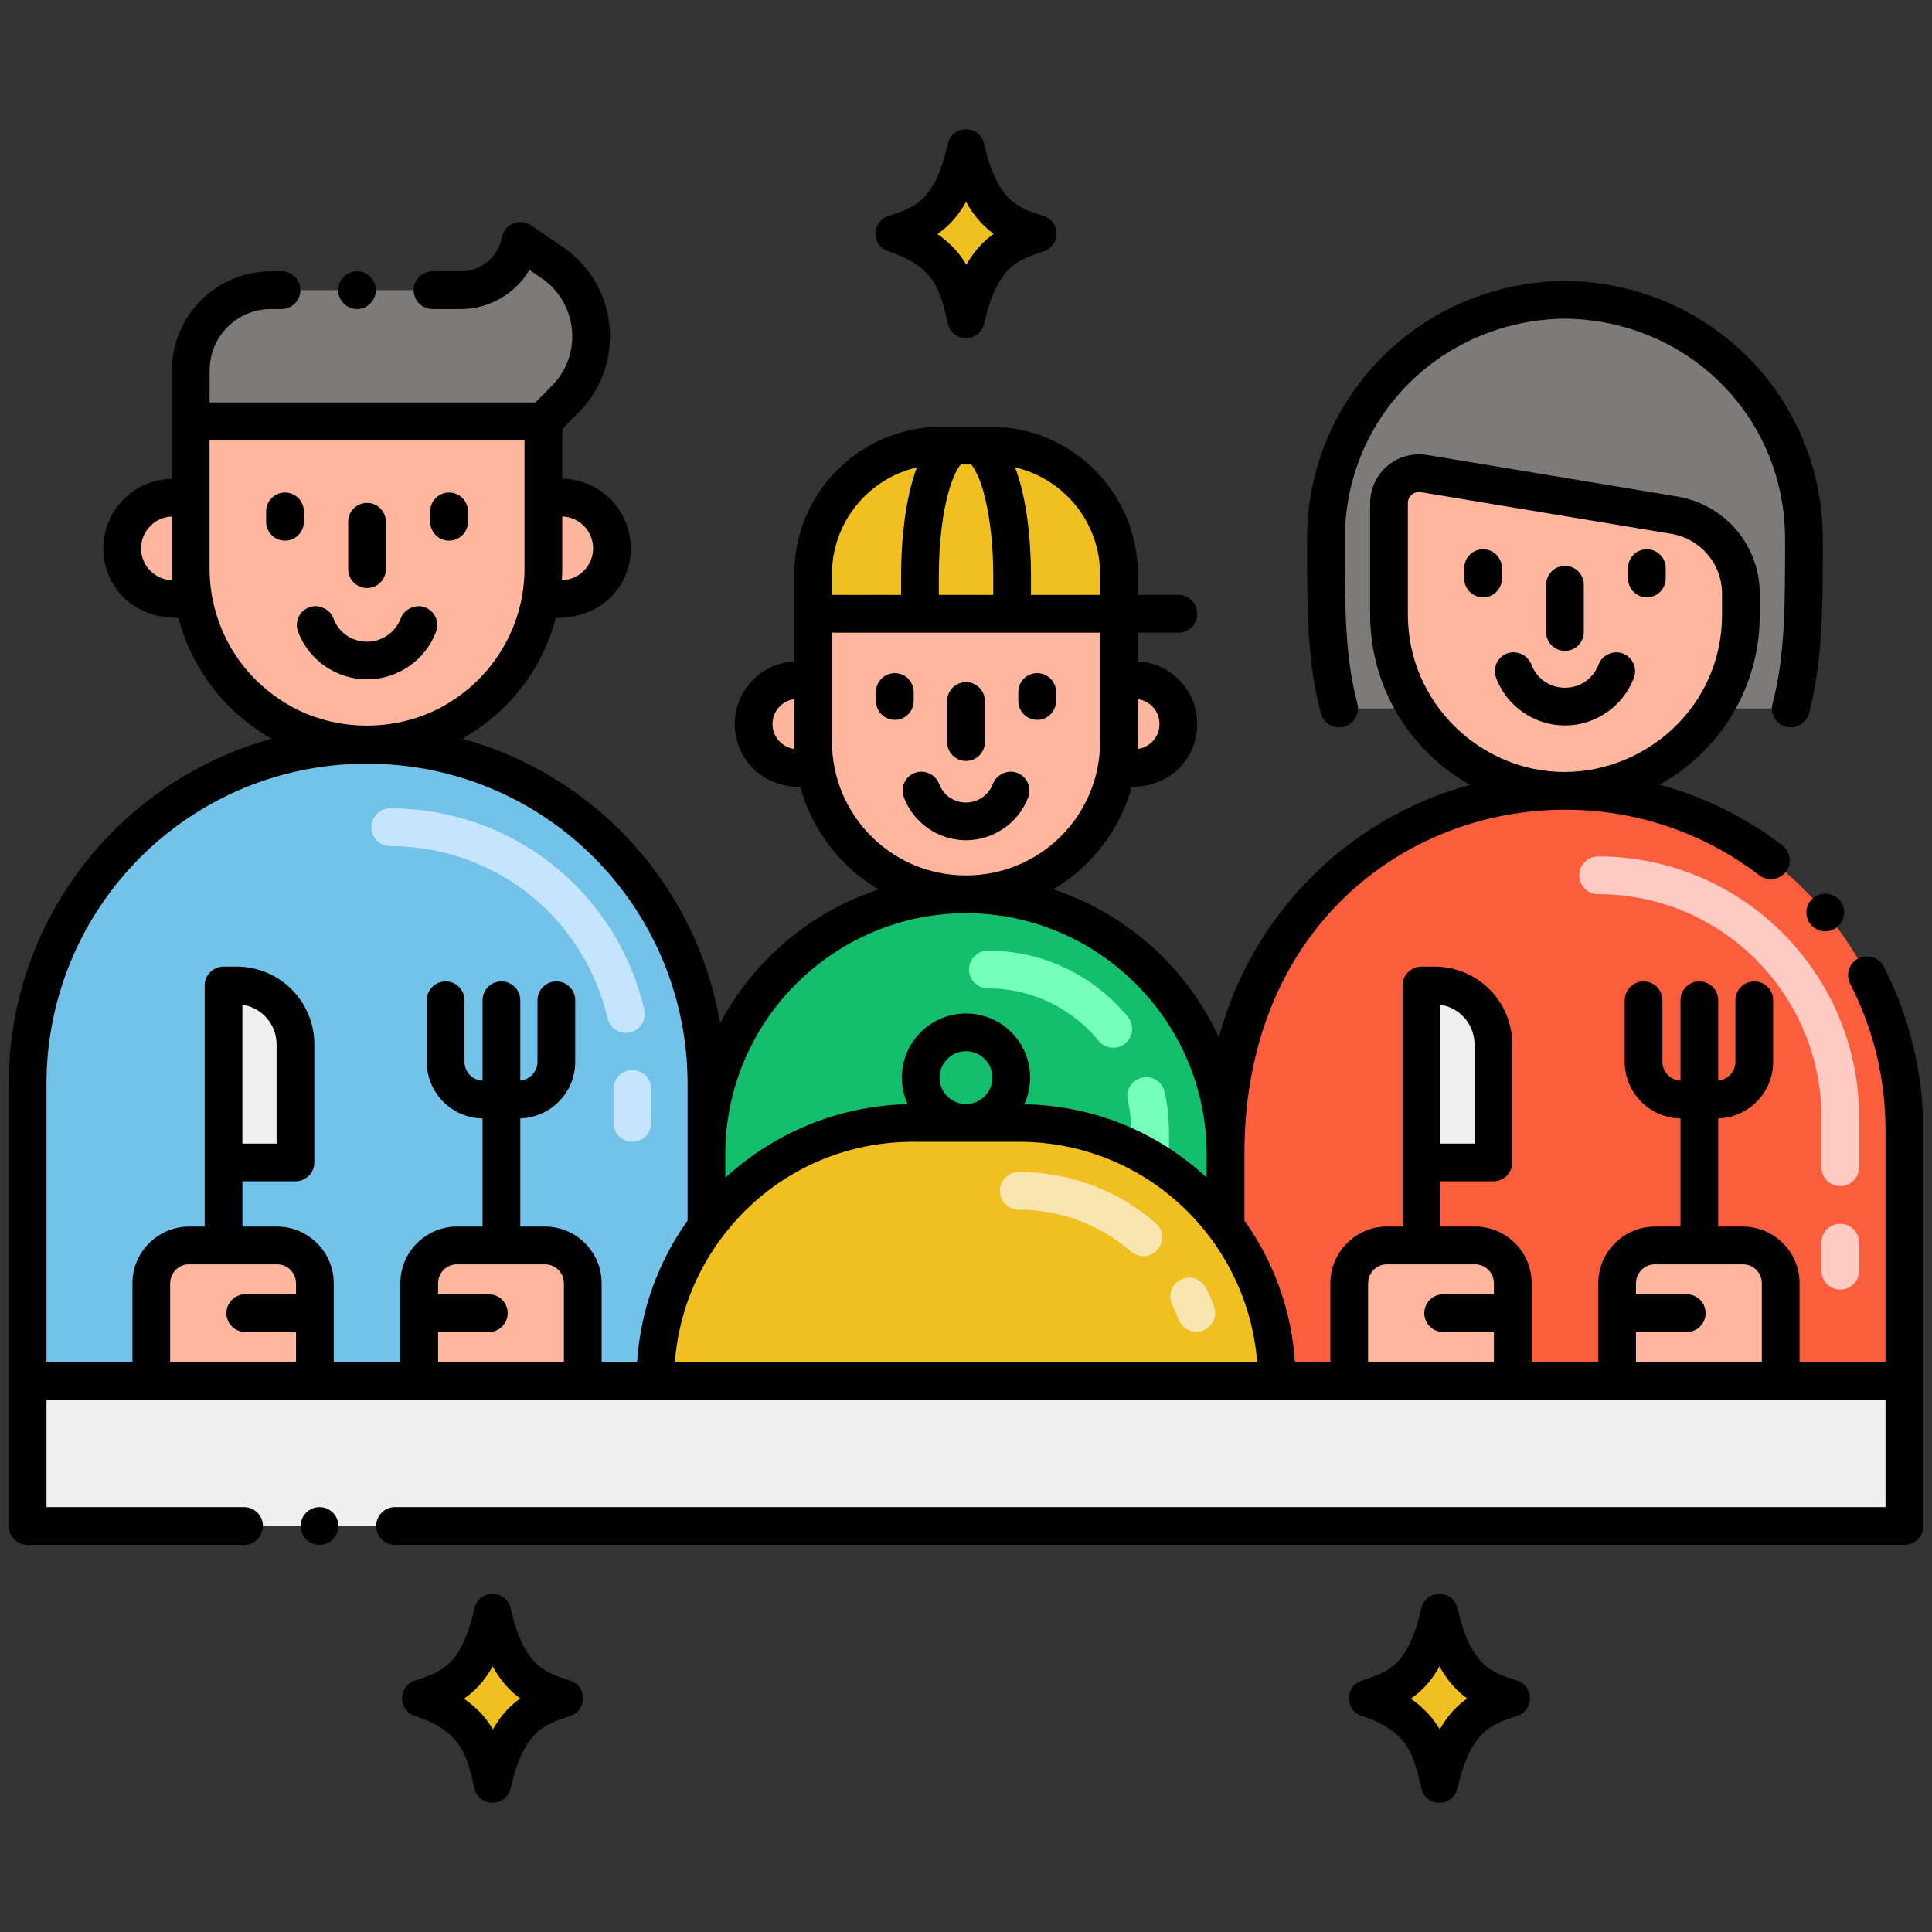 <svg xml:space="preserve" viewBox="0 0 256 256" y="0px" x="0px" xmlns:xlink="http://www.w3.org/1999/xlink" xmlns="http://www.w3.org/2000/svg" id="Layer_1" version="1.1">
<rect x="0" y="0" width="256" height="256" fill="#333333" stroke="none"/>
<g>
</g>
<g>
	<g>
		<path d="M93.61,143.642v18.89c-4.25,5.69-6.78,12.76-6.78,20.43H3.66v-39.32c0-24.84,20.14-44.97,44.97-44.97
			C73.482,98.672,93.61,118.801,93.61,143.642z" fill="#72C2E9"></path>
	</g>
	<g>
		<path d="M83.79,151.29c-1.381,0-2.5-1.119-2.5-2.5v-4.498c0-1.381,1.119-2.5,2.5-2.5s2.5,1.119,2.5,2.5v4.498
			C86.29,150.17,85.171,151.29,83.79,151.29z M80.509,134.931c-3.158-13.434-15.003-22.816-28.807-22.816
			c-1.381,0-2.5-1.119-2.5-2.5s1.119-2.5,2.5-2.5c16.136,0,29.983,10.968,33.674,26.673c0.316,1.344-0.518,2.689-1.862,3.005
			C82.182,137.108,80.826,136.285,80.509,134.931z" fill="#C5E5FE"></path>
	</g>
	<g>
		<path d="M162.39,152.89v9.64c-6.52-8.69-16.59-13.74-27.4-13.74h-13.98c-11.21,0-21.17,5.4-27.4,13.74v-9.64
			c0-18.99,15.4-34.39,34.39-34.39S162.39,133.9,162.39,152.89z" fill="#13BF6D"></path>
	</g>
	<g>
		<path d="M152.401,156.062c-1.381,0-2.5-1.119-2.5-2.5c0-3.735,0.101-5.278-0.465-7.785
			c-0.304-1.347,0.541-2.685,1.888-2.989c1.354-0.305,2.687,0.542,2.989,1.888c0.704,3.115,0.588,5.148,0.588,8.885
			C154.901,154.943,153.781,156.062,152.401,156.062z M145.582,137.918c-3.633-4.421-8.984-6.956-14.682-6.956
			c-1.381,0-2.5-1.119-2.5-2.5s1.119-2.5,2.5-2.5c7.198,0,13.958,3.201,18.545,8.781c0.876,1.066,0.723,2.642-0.344,3.519
			C148.035,139.138,146.459,138.985,145.582,137.918z" fill="#76FFBB"></path>
	</g>
	<g>
		<path d="M252.34,149.762v33.2h-83.17c0-7.67-2.53-14.74-6.78-20.43v-12.77c0-24.84,20.14-44.97,44.98-44.97
			C232.218,104.792,252.34,124.937,252.34,149.762z" fill="#FB5E3D"></path>
	</g>
	<g>
		<path d="M243.847,170.878c-1.381,0-2.5-1.119-2.5-2.5v-3.722c0-1.381,1.119-2.5,2.5-2.5s2.5,1.119,2.5,2.5v3.722
			C246.347,169.759,245.228,170.878,243.847,170.878z M243.847,157.156c-1.381,0-2.5-1.119-2.5-2.5v-6.588
			c0-16.315-13.273-29.588-29.588-29.588c-1.381,0-2.5-1.119-2.5-2.5s1.119-2.5,2.5-2.5c19.072,0,34.588,15.516,34.588,34.588v6.588
			C246.347,156.037,245.228,157.156,243.847,157.156z" fill="#FFCBC3"></path>
	</g>
	<g>
		<path d="M36.719,165.032h-11.67c-2.76,0-5,2.24-5,5v12.93h21.67v-12.93
			C41.719,167.272,39.479,165.032,36.719,165.032z" fill="#FEB69F"></path>
	</g>
	<g>
		<path d="M72.219,165.032h-11.67c-2.76,0-5,2.24-5,5v12.93h21.67v-12.93
			C77.219,167.272,74.979,165.032,72.219,165.032z" fill="#FEB69F"></path>
	</g>
	<g>
		<path d="M39.149,154.035h-9.524v-23.458h1.742c4.298,0,7.782,3.484,7.782,7.782V154.035z" fill="#EFEFEF"></path>
	</g>
	<g>
		<path d="M195.451,165.032h-11.67c-2.76,0-5,2.24-5,5v12.93h21.67v-12.93
			C200.451,167.272,198.211,165.032,195.451,165.032z" fill="#FEB69F"></path>
	</g>
	<g>
		<path d="M230.951,165.032h-11.67c-2.76,0-5,2.24-5,5v12.93h21.67v-12.93
			C235.951,167.272,233.711,165.032,230.951,165.032z" fill="#FEB69F"></path>
	</g>
	<g>
		<path d="M197.88,154.035h-9.524v-23.458h1.742c4.298,0,7.782,3.484,7.782,7.782V154.035z" fill="#EFEFEF"></path>
	</g>
	<g>
		<rect height="19.242" width="248.679" fill="#EFEFEF" y="182.96" x="3.661"></rect>
	</g>
	<g>
		<path d="M169.17,182.96H86.83c0-7.67,2.53-14.74,6.78-20.43c6.23-8.34,16.19-13.74,27.4-13.74h13.98
			c10.81,0,20.88,5.05,27.4,13.74C166.64,168.22,169.17,175.29,169.17,182.96z" fill="#F0C020"></path>
	</g>
	<g>
		<path d="M156.183,174.854c-0.249-0.653-0.535-1.306-0.851-1.942c-0.613-1.237-0.107-2.737,1.13-3.35
			c1.235-0.613,2.737-0.108,3.351,1.129c0.386,0.778,0.736,1.578,1.042,2.379c0.492,1.29-0.154,2.735-1.444,3.227
			C158.133,176.787,156.68,176.154,156.183,174.854z M149.856,165.832c-4.114-3.573-9.394-5.54-14.865-5.54
			c-1.381,0-2.5-1.119-2.5-2.5s1.119-2.5,2.5-2.5c6.676,0,13.119,2.402,18.143,6.765c1.043,0.905,1.154,2.484,0.249,3.527
			C152.476,166.627,150.895,166.736,149.856,165.832z" fill="#F8E5B0"></path>
	</g>
	<g>
		<path d="M73.192,34.817l-4.23-2.896c-0.717,3.784-4.026,6.525-7.876,6.525H35.88
			c-5.791,0-10.604,4.688-10.604,10.606l-0.002,6.766h46.728l2.923-2.966C80.111,47.613,79.236,38.938,73.192,34.817z" fill="#7C7B7A"></path>
	</g>
	<path d="M74.37,65.93H72V55.82H25.27v10.12h-2.35c-3.73,0-6.73,3.01-6.73,6.72c0,3.71,3.01,6.72,6.73,6.72h2.72
		c1.15,6.57,4.96,12.03,10.16,15.45c7.59,5.11,18,5.14,25.67-0.01c5.23-3.43,9.04-8.92,10.17-15.44h2.73c3.72,0,6.72-3.02,6.72-6.72
		C81.09,68.94,78.08,65.93,74.37,65.93z" fill="#FFB69F"></path>
	<path d="M150.32,90.11h-2.05v-8.78h-40.53v8.78h-2.05c-3.23,0-5.83,2.62-5.83,5.83c0,3.22,2.6,5.83,5.83,5.83h2.36
		c1.65,9.39,9.81,16.74,19.95,16.73c9.96-0.01,18.3-7.2,19.96-16.73h2.36c3.23,0,5.82-2.62,5.82-5.83
		C156.14,92.72,153.54,90.11,150.32,90.11z" fill="#FFB69F"></path>
	<g>
		<path d="M131.268,59.048h-6.53c-9.389,0-17,7.611-17,17v5.285h40.53v-5.285
			C148.268,66.659,140.657,59.048,131.268,59.048z" fill="#F0C020"></path>
	</g>
	<g>
		<path d="M239.03,71.4c0,9.19,0.01,15.8-1.74,22.48H227.1c2.24-3.53,3.58-7.76,3.58-12.44v-2.75
			c0-5.17-3.74-9.58-8.84-10.43l-33.18-5.51c-2.42-0.4-4.61,1.46-4.61,3.91v14.78c0,4.6,1.33,8.86,3.6,12.44h-10.21
			c-1.75-6.66-1.74-13.27-1.74-22.48c0-17.38,13.91-31.48,31.67-31.68C225.13,39.92,239.03,54.03,239.03,71.4z" fill="#7D7B79"></path>
	</g>
	<g>
		<path d="M230.68,78.69v2.75c0,4.68-1.34,8.91-3.58,12.44c-4.26,6.7-11.79,10.88-19.74,10.91
			c-8.13,0.03-15.52-4.29-19.71-10.91c-2.27-3.58-3.6-7.84-3.6-12.44V66.66c0-2.45,2.19-4.31,4.61-3.91l33.18,5.51
			C226.94,69.11,230.68,73.52,230.68,78.69z" fill="#FFB69F"></path>
	</g>
	<g>
		<path d="M137.544,30.962c-3.653-1.207-7.426-2.262-9.544-11.386c-1.951,8.404-5.076,9.91-9.544,11.386
			c7.286,2.408,8.385,6.394,9.544,11.386C129.997,33.743,133.299,32.365,137.544,30.962z" fill="#F0C020"></path>
	</g>
	<g>
		<path d="M74.812,225.032c-3.653-1.207-7.425-2.262-9.544-11.386c-1.951,8.404-5.076,9.91-9.544,11.386
			c7.286,2.408,8.385,6.394,9.544,11.386C67.265,227.813,70.567,226.434,74.812,225.032z" fill="#F0C020"></path>
	</g>
	<g>
		<path d="M200.276,225.032c-3.653-1.207-7.426-2.262-9.544-11.386c-1.951,8.404-5.076,9.91-9.544,11.386
			c7.286,2.408,8.385,6.394,9.544,11.386C192.729,227.813,196.031,226.434,200.276,225.032z" fill="#F0C020"></path>
	</g>
	<g>
		<circle r="2.5" cy="202.2" cx="42.34"></circle>
		<path d="M39.49,83.69c1.41,3.79,5.09,6.33,9.15,6.33s7.73-2.54,9.15-6.33c0.48-1.29-0.18-2.73-1.47-3.22
			c-1.26-0.47-2.75,0.22-3.22,1.47c-0.69,1.84-2.48,3.09-4.45,3.09h-0.02c-2,0-3.75-1.21-4.45-3.09c-0.47-1.25-1.95-1.94-3.22-1.47
			C39.67,80.95,39.01,82.39,39.49,83.69z"></path>
		<path d="M40.262,69.138v-1.375c0-1.381-1.119-2.5-2.5-2.5s-2.5,1.119-2.5,2.5v1.375c0,1.381,1.119,2.5,2.5,2.5
			S40.262,70.519,40.262,69.138z"></path>
		<path d="M59.508,71.638c1.381,0,2.5-1.119,2.5-2.5v-1.375c0-1.381-1.119-2.5-2.5-2.5s-2.5,1.119-2.5,2.5v1.375
			C57.008,70.519,58.127,71.638,59.508,71.638z"></path>
		<path d="M48.635,77.915c1.381,0,2.5-1.119,2.5-2.5v-6.277c0-1.381-1.119-2.5-2.5-2.5s-2.5,1.119-2.5,2.5v6.277
			C46.135,76.796,47.254,77.915,48.635,77.915z"></path>
		<path d="M47.31,40.95c1.37,0,2.49-1.13,2.49-2.5c0-1.38-1.12-2.5-2.49-2.5c-1.38,0-2.5,1.12-2.5,2.5
			C44.81,39.82,45.93,40.95,47.31,40.95z"></path>
		<path d="M136.25,105.63c0.229-0.63,0.21-1.31-0.07-1.92c-0.28-0.6-0.77-1.07-1.399-1.3c-1.261-0.48-2.75,0.21-3.221,1.46
			c-0.55,1.48-1.979,2.47-3.56,2.47c-1.6,0-3-0.97-3.56-2.46c-0.46-1.26-1.95-1.95-3.21-1.47c-0.63,0.23-1.12,0.69-1.4,1.3
			c-0.28,0.6-0.31,1.28-0.07,1.91c1.26,3.42,4.57,5.71,8.24,5.72C131.66,111.33,134.97,109.04,136.25,105.63z"></path>
		<path d="M121.07,92.886v-1.193c0-1.381-1.119-2.5-2.5-2.5s-2.5,1.119-2.5,2.5v1.193c0,1.381,1.119,2.5,2.5,2.5
			S121.07,94.267,121.07,92.886z"></path>
		<path d="M137.431,95.386c1.381,0,2.5-1.119,2.5-2.5v-1.193c0-1.381-1.119-2.5-2.5-2.5s-2.5,1.119-2.5,2.5v1.193
			C134.931,94.267,136.05,95.386,137.431,95.386z"></path>
		<path d="M128,100.83c1.381,0,2.5-1.119,2.5-2.5v-5.444c0-1.381-1.119-2.5-2.5-2.5s-2.5,1.119-2.5,2.5v5.444
			C125.5,99.711,126.619,100.83,128,100.83z"></path>
		<path d="M178.08,96.3c1.33-0.35,2.13-1.72,1.779-3.05c-1.732-6.556-1.659-13.586-1.659-21.85c0.01-16.15,12.819-28.97,29.17-29.18
			c16.34,0.21,29.149,13.03,29.16,29.18c0,8.651,0.028,15.451-1.66,21.85c-0.351,1.33,0.449,2.7,1.79,3.05
			c1.31,0.34,2.71-0.48,3.05-1.78c0-0.01,0-0.01,0-0.01c1.822-6.989,1.82-13.926,1.82-23.11c0-18.618-14.897-33.971-34.131-34.18
			h-0.06c-19.278,0.209-34.162,15.614-34.14,34.18c0,9.365-0.028,16.045,1.819,23.12C175.35,95.772,176.615,96.647,178.08,96.3z"></path>
		<path d="M216.5,89.8c0.479-1.29-0.17-2.73-1.46-3.21c-1.271-0.48-2.75,0.21-3.221,1.46c-0.71,1.87-2.449,3.08-4.46,3.08
			c-2,0-3.739-1.21-4.439-3.07c-0.47-1.26-1.95-1.95-3.21-1.48c-1.29,0.48-1.95,1.92-1.48,3.21c0,0,0,0,0,0.01
			c1.41,3.78,5.08,6.33,9.141,6.33C211.42,96.13,215.09,93.58,216.5,89.8z"></path>
		<path d="M199.015,76.651v-1.373c0-1.381-1.119-2.5-2.5-2.5s-2.5,1.119-2.5,2.5v1.373c0,1.381,1.119,2.5,2.5,2.5
			S199.015,78.032,199.015,76.651z"></path>
		<path d="M218.215,79.151c1.381,0,2.5-1.119,2.5-2.5v-1.373c0-1.381-1.119-2.5-2.5-2.5s-2.5,1.119-2.5,2.5v1.373
			C215.715,78.032,216.834,79.151,218.215,79.151z"></path>
		<path d="M207.365,86.245c1.381,0,2.5-1.119,2.5-2.5v-6.264c0-1.381-1.119-2.5-2.5-2.5s-2.5,1.119-2.5,2.5v6.264
			C204.865,85.126,205.985,86.245,207.365,86.245z"></path>
		<path d="M117.687,33.292c6.166,2.037,6.865,5.05,7.923,9.611c0.588,2.53,4.192,2.529,4.779,0c1.757-7.574,4.343-8.429,7.923-9.611
			c2.236-0.739,2.241-3.918,0-4.659c-3.439-1.133-6.125-1.865-7.924-9.611c-0.585-2.525-4.195-2.518-4.778,0
			c-1.759,7.574-4.211,8.385-7.924,9.612C115.452,29.372,115.447,32.552,117.687,33.292z M128.009,26.741
			c1.107,1.993,2.367,3.313,3.668,4.244c-1.358,0.954-2.577,2.234-3.629,4.094c-0.869-1.464-2.075-2.849-3.84-4.061
			C125.637,30.039,126.915,28.709,128.009,26.741z"></path>
		<path d="M75.581,222.703c-3.439-1.133-6.125-1.865-7.924-9.612c-0.585-2.525-4.195-2.518-4.779,0
			c-1.759,7.574-4.211,8.385-7.924,9.612c-2.236,0.738-2.241,3.918,0,4.658c6.166,2.037,6.865,5.05,7.923,9.611
			c0.588,2.53,4.192,2.529,4.779,0c1.757-7.574,4.344-8.428,7.923-9.611C77.817,226.623,77.822,223.443,75.581,222.703z
			 M65.317,229.149c-0.869-1.464-2.075-2.849-3.84-4.061c1.428-0.98,2.706-2.309,3.801-4.277c1.107,1.993,2.367,3.313,3.668,4.244
			C67.588,226.009,66.369,227.289,65.317,229.149z"></path>
		<path d="M201.045,222.703c-3.439-1.133-6.125-1.865-7.924-9.612c-0.585-2.525-4.195-2.518-4.779,0
			c-1.759,7.574-4.211,8.385-7.924,9.612c-2.236,0.738-2.241,3.918,0,4.658c6.166,2.037,6.865,5.05,7.923,9.611
			c0.588,2.53,4.192,2.529,4.779,0c1.757-7.574,4.344-8.428,7.923-9.611C203.281,226.623,203.286,223.443,201.045,222.703z
			 M190.781,229.149c-0.869-1.464-2.075-2.849-3.84-4.061c1.428-0.98,2.706-2.309,3.801-4.277c1.107,1.993,2.367,3.313,3.668,4.244
			C193.052,226.009,191.833,227.289,190.781,229.149z"></path>
		<path d="M239.94,122.51c0.011,0,0.011,0.01,0.011,0.01c0.924,1.078,2.511,1.151,3.52,0.3c1.05-0.88,1.19-2.46,0.311-3.52
			c-0.851-1.02-2.511-1.17-3.521-0.31C239.18,119.884,239.068,121.476,239.94,122.51z"></path>
		<path d="M249.6,128.07c-0.609-1.19-2.16-1.7-3.359-1.08c-1.299,0.671-1.684,2.202-1.08,3.37c3.1,6.04,4.68,12.56,4.68,19.4v30.7
			h-11.39v-10.43c0-4.13-3.37-7.49-7.5-7.5h-3.28v-14.341c4.028-0.118,7.28-3.423,7.28-7.489v-8.17c0-1.37-1.12-2.49-2.5-2.49
			c-1.381,0-2.5,1.12-2.5,2.49v8.17c0,1.305-1.005,2.365-2.28,2.478V132.54c0-1.38-1.12-2.5-2.5-2.5s-2.5,1.12-2.5,2.5v10.648
			c-1.319-0.059-2.39-1.147-2.39-2.489v-8.17c0-1.37-1.12-2.49-2.5-2.49c-1.381,0-2.5,1.12-2.5,2.49v8.17
			c0,4.103,3.31,7.435,7.39,7.494v14.336h-3.39c-4.131,0.01-7.5,3.37-7.5,7.5v10.43h-8.83v-10.43c0-4.13-3.37-7.5-7.5-7.5h-4.601v-6
			h7.03c1.4,0,2.5-1.13,2.5-2.49v-15.68c0-5.67-4.61-10.28-10.28-10.28h-1.75c-1.35,0-2.5,1.109-2.5,2.5v31.95h-2.069
			c-4.131,0-7.5,3.37-7.5,7.5v10.43h-4.7c-0.452-6.766-2.74-13.18-6.691-18.73v-8.84c0-29.768,21.194-45.6,42.48-45.6
			c9.399,0,18.31,3.01,25.76,8.7c1.07,0.82,2.7,0.6,3.51-0.46c0.83-1.1,0.62-2.67-0.47-3.51c-4.779-3.647-10.168-6.379-16.272-8.047
			c8.081-4.501,13.282-12.892,13.282-22.533v-2.75c0-6.42-4.6-11.84-10.93-12.9l-33.181-5.51c-4.256-0.606-7.509,2.633-7.52,6.38
			v14.78c0,9.645,5.319,18.099,13.21,22.55c0.003,0.001,0.005,0.003,0.008,0.004c-16.262,4.471-28.9,17.214-33.255,33.451
			c-4.213-9.125-12.119-16.367-21.967-19.6c5.222-3.064,8.884-7.995,10.411-13.575c5.351,0,8.684-4.018,8.684-8.33
			c0-4.441-3.492-8.072-7.87-8.307V83.83h5.37c1.38,0,2.5-1.12,2.5-2.5c0-1.38-1.12-2.5-2.5-2.5h-5.37v-2.78
			c0-10.75-8.75-19.5-19.5-19.5h-6.53c-10.75,0-19.5,8.75-19.5,19.5c0,13.559,0-1.765,0,11.583c-4.383,0.236-7.88,3.866-7.88,8.307
			c0,4.272,3.294,8.33,8.688,8.33c1.588,5.835,5.387,10.643,10.384,13.584c-9.384,3.09-16.759,9.735-21.018,17.719
			c-3.136-18.303-16.578-32.849-34.148-37.69c0.535-0.304,1.061-0.626,1.575-0.972c5.361-3.515,9.216-8.927,10.806-15.031
			c6.383,0,9.943-4.479,9.943-9.22c0-5.046-4.066-9.153-9.09-9.224v-6.594l2.21-2.232c6.27-6.342,5.238-16.849-2.11-21.86
			l-4.23-2.89c-1.502-1.023-3.534-0.157-3.87,1.59c-0.49,2.61-2.76,4.5-5.41,4.5h-3.78c-1.38,0-2.5,1.12-2.5,2.5
			c0,1.37,1.12,2.5,2.5,2.5h3.78c3.71-0.01,7.18-1.99,9.06-5.19l1.63,1.12c4.7,3.194,5.499,10.032,1.37,14.21l-2.2,2.23H27.77
			l0.01-4.27c0-4.47,3.64-8.1,8.1-8.1h1.43c1.37,0,2.5-1.13,2.5-2.5c0-1.38-1.12-2.5-2.49-2.5c-0.01,0-0.01,0-0.01,0h-1.43
			c-7.22,0.01-13.1,5.89-13.1,13.1c-0.013,9.157-0.01,4.382-0.01,14.398c-5.02,0.081-9.08,4.179-9.08,9.213
			c0,4.542,3.361,9.22,9.948,9.22c1.607,6.127,5.452,11.529,10.766,15.024c0.519,0.349,1.049,0.676,1.588,0.982
			C15.755,103.477,1.16,121.915,1.16,143.64c0,6.157,0,51.28,0,58.56c0,1.354,1.087,2.5,2.5,2.5h28.68c1.38,0,2.5-1.12,2.5-2.5
			s-1.12-2.5-2.5-2.5H6.16v-14.24c8.813,0,232.489,0,243.68,0v14.24H52.34c-1.38,0-2.5,1.12-2.5,2.5s1.12,2.5,2.5,2.5h200
			c1.38,0,2.5-1.106,2.5-2.5c0-24.275,0-37.208,0-52.44C254.84,142.23,253.031,134.73,249.6,128.07z M195.38,138.36v13.17h-4.53
			v-18.4C193.43,133.51,195.37,135.74,195.38,138.36z M186.55,81.44V66.66c0-0.829,0.687-1.565,1.7-1.45l33.18,5.52
			c3.91,0.65,6.75,4,6.75,7.96v2.75c0,12.127-10.009,20.82-20.83,20.85h-0.09C196.246,102.29,186.55,93.198,186.55,81.44z
			 M216.781,176.5h6.72c1.38,0,2.5-1.12,2.5-2.5c0-1.38-1.12-2.5-2.5-2.5h-6.72v-1.47c0-1.37,1.119-2.5,2.5-2.5h11.67
			c1.38,0,2.5,1.13,2.5,2.5v10.43h-16.67V176.5z M181.281,170.03c0-1.37,1.13-2.5,2.5-2.5h11.67c1.38,0,2.5,1.13,2.5,2.5v1.47
			h-6.721c-1.38,0-2.5,1.12-2.5,2.5c0,1.38,1.12,2.5,2.5,2.5h6.721v3.96h-16.67V170.03z M89.427,180.46
			c0.462-5.963,2.577-11.6,6.186-16.432c6.046-8.094,15.303-12.736,25.397-12.736h13.98c17.01,0,30.344,13.185,31.583,29.168H89.427
			z M124.5,142.79c0-1.93,1.57-3.5,3.5-3.5c1.93,0,3.5,1.57,3.5,3.5c0,1.93-1.57,3.5-3.5,3.5
			C126.07,146.29,124.5,144.72,124.5,142.79z M153.64,95.94c0,1.691-1.263,3.091-2.892,3.303c0.015-0.332,0.021-0.666,0.021-1.002v0
			v-5.6C152.388,92.861,153.64,94.257,153.64,95.94z M145.77,76.05v2.78h-9.16v-2.65c-0.009-4.527-0.513-10.007-2.101-14.247
			C140.935,63.419,145.753,69.184,145.77,76.05z M124.4,78.83v-2.65c0-4.28,0.51-8.43,1.4-11.39c0.241-0.812,0.906-2.673,1.53-3.24
			h1.367c0.317,0.344,1.266,1.916,1.802,4.34c0.72,2.86,1.109,6.52,1.109,10.29v2.65H124.4z M110.24,76.05
			c0.009-6.861,4.828-12.624,11.25-14.114c-1.566,4.176-2.09,9.759-2.09,14.244v2.65h-9.16V76.05z M102.36,95.94
			c0-1.683,1.256-3.079,2.88-3.3v5.6c0,0.007,0.001,0.014,0.001,0.021c0,0.33,0.007,0.657,0.021,0.982
			C103.627,99.032,102.36,97.631,102.36,95.94z M110.24,98.24c0-7.476,0-7.594,0-14.411h35.53c0,3.522,0,6.672,0,14.41
			c0,9.807-7.881,17.76-17.78,17.76C118.148,116,110.24,108.041,110.24,98.24z M128,121c17.55,0.03,31.859,14.34,31.89,31.89v3.146
			c-6.554-6.088-15.05-9.544-24.163-9.722c0.492-1.075,0.773-2.265,0.773-3.523c0-4.69-3.811-8.5-8.5-8.5c-4.68,0-8.5,3.81-8.5,8.5
			c0,1.258,0.282,2.449,0.775,3.524c-8.994,0.183-17.618,3.712-24.165,9.743v-3.167C96.14,135.34,110.45,121.03,128,121z
			 M78.59,72.66c0,2.298-1.847,4.173-4.134,4.219c0.029-0.513,0.044-1.037,0.044-1.569v-6.878
			C76.767,68.501,78.59,70.371,78.59,72.66z M18.69,72.66c0-2.277,1.817-4.139,4.08-4.218v6.868c0,0.529,0.016,1.053,0.047,1.568
			C20.532,76.824,18.69,74.953,18.69,72.66z M27.77,75.31c0-6.255,0-10.434,0-16.99H69.5c0,6.283,0,10.633,0,16.99
			c0,7.261-3.724,13.696-9.424,17.435c-6.75,4.532-16.158,4.538-22.903-0.003C31.091,88.741,27.77,82.129,27.77,75.31z
			 M48.622,101.193c23.685,0,42.488,19.128,42.488,42.446c0,6.435,0,11.816,0,18.09c-3.95,5.547-6.238,11.962-6.69,18.73h-4.7
			v-10.43c0-4.13-3.37-7.5-7.5-7.5h-3.28v-14.341c4.028-0.118,7.28-3.423,7.28-7.489v-8.16c0-1.38-1.12-2.5-2.5-2.5
			s-2.5,1.12-2.5,2.5v8.16c0,1.304-1.012,2.364-2.28,2.478V132.53c0-1.37-1.13-2.49-2.5-2.49c-1.38,0-2.5,1.12-2.5,2.49v10.659
			c-1.328-0.059-2.39-1.146-2.39-2.489v-8.16c0-1.38-1.12-2.5-2.5-2.5s-2.5,1.12-2.5,2.5v8.16c0,4.103,3.311,7.435,7.39,7.494
			v14.336h-3.39c-4.13,0-7.5,3.37-7.5,7.5v10.43h-8.83v-10.43c0-4.13-3.37-7.49-7.5-7.5h-4.6v-6h7.03c1.379,0,2.5-1.112,2.5-2.49
			v-15.68c0-5.67-4.61-10.28-10.28-10.28h-1.75c-1.361,0-2.5,1.114-2.5,2.5v31.95h-2.07c-4.13,0.01-7.5,3.37-7.5,7.5v10.43H6.16
			v-36.82C6.16,120.265,25.034,101.193,48.622,101.193z M58.05,176.5h6.72c1.38,0,2.5-1.12,2.5-2.5c0-1.38-1.12-2.5-2.5-2.5h-6.72
			v-1.47c0-1.37,1.12-2.5,2.5-2.5h11.67c1.37,0,2.5,1.13,2.5,2.5v10.43H58.05V176.5z M36.65,138.36v13.17h-4.53v-18.4
			C34.7,133.51,36.64,135.74,36.65,138.36z M36.72,167.53c1.38,0,2.5,1.13,2.5,2.5v1.47H32.5c-1.38,0-2.5,1.12-2.5,2.5
			c0,1.38,1.12,2.5,2.5,2.5h6.72v3.96H22.55v-10.43c0-1.37,1.12-2.5,2.5-2.5H36.72z"></path>
	</g>
</g>
</svg>
